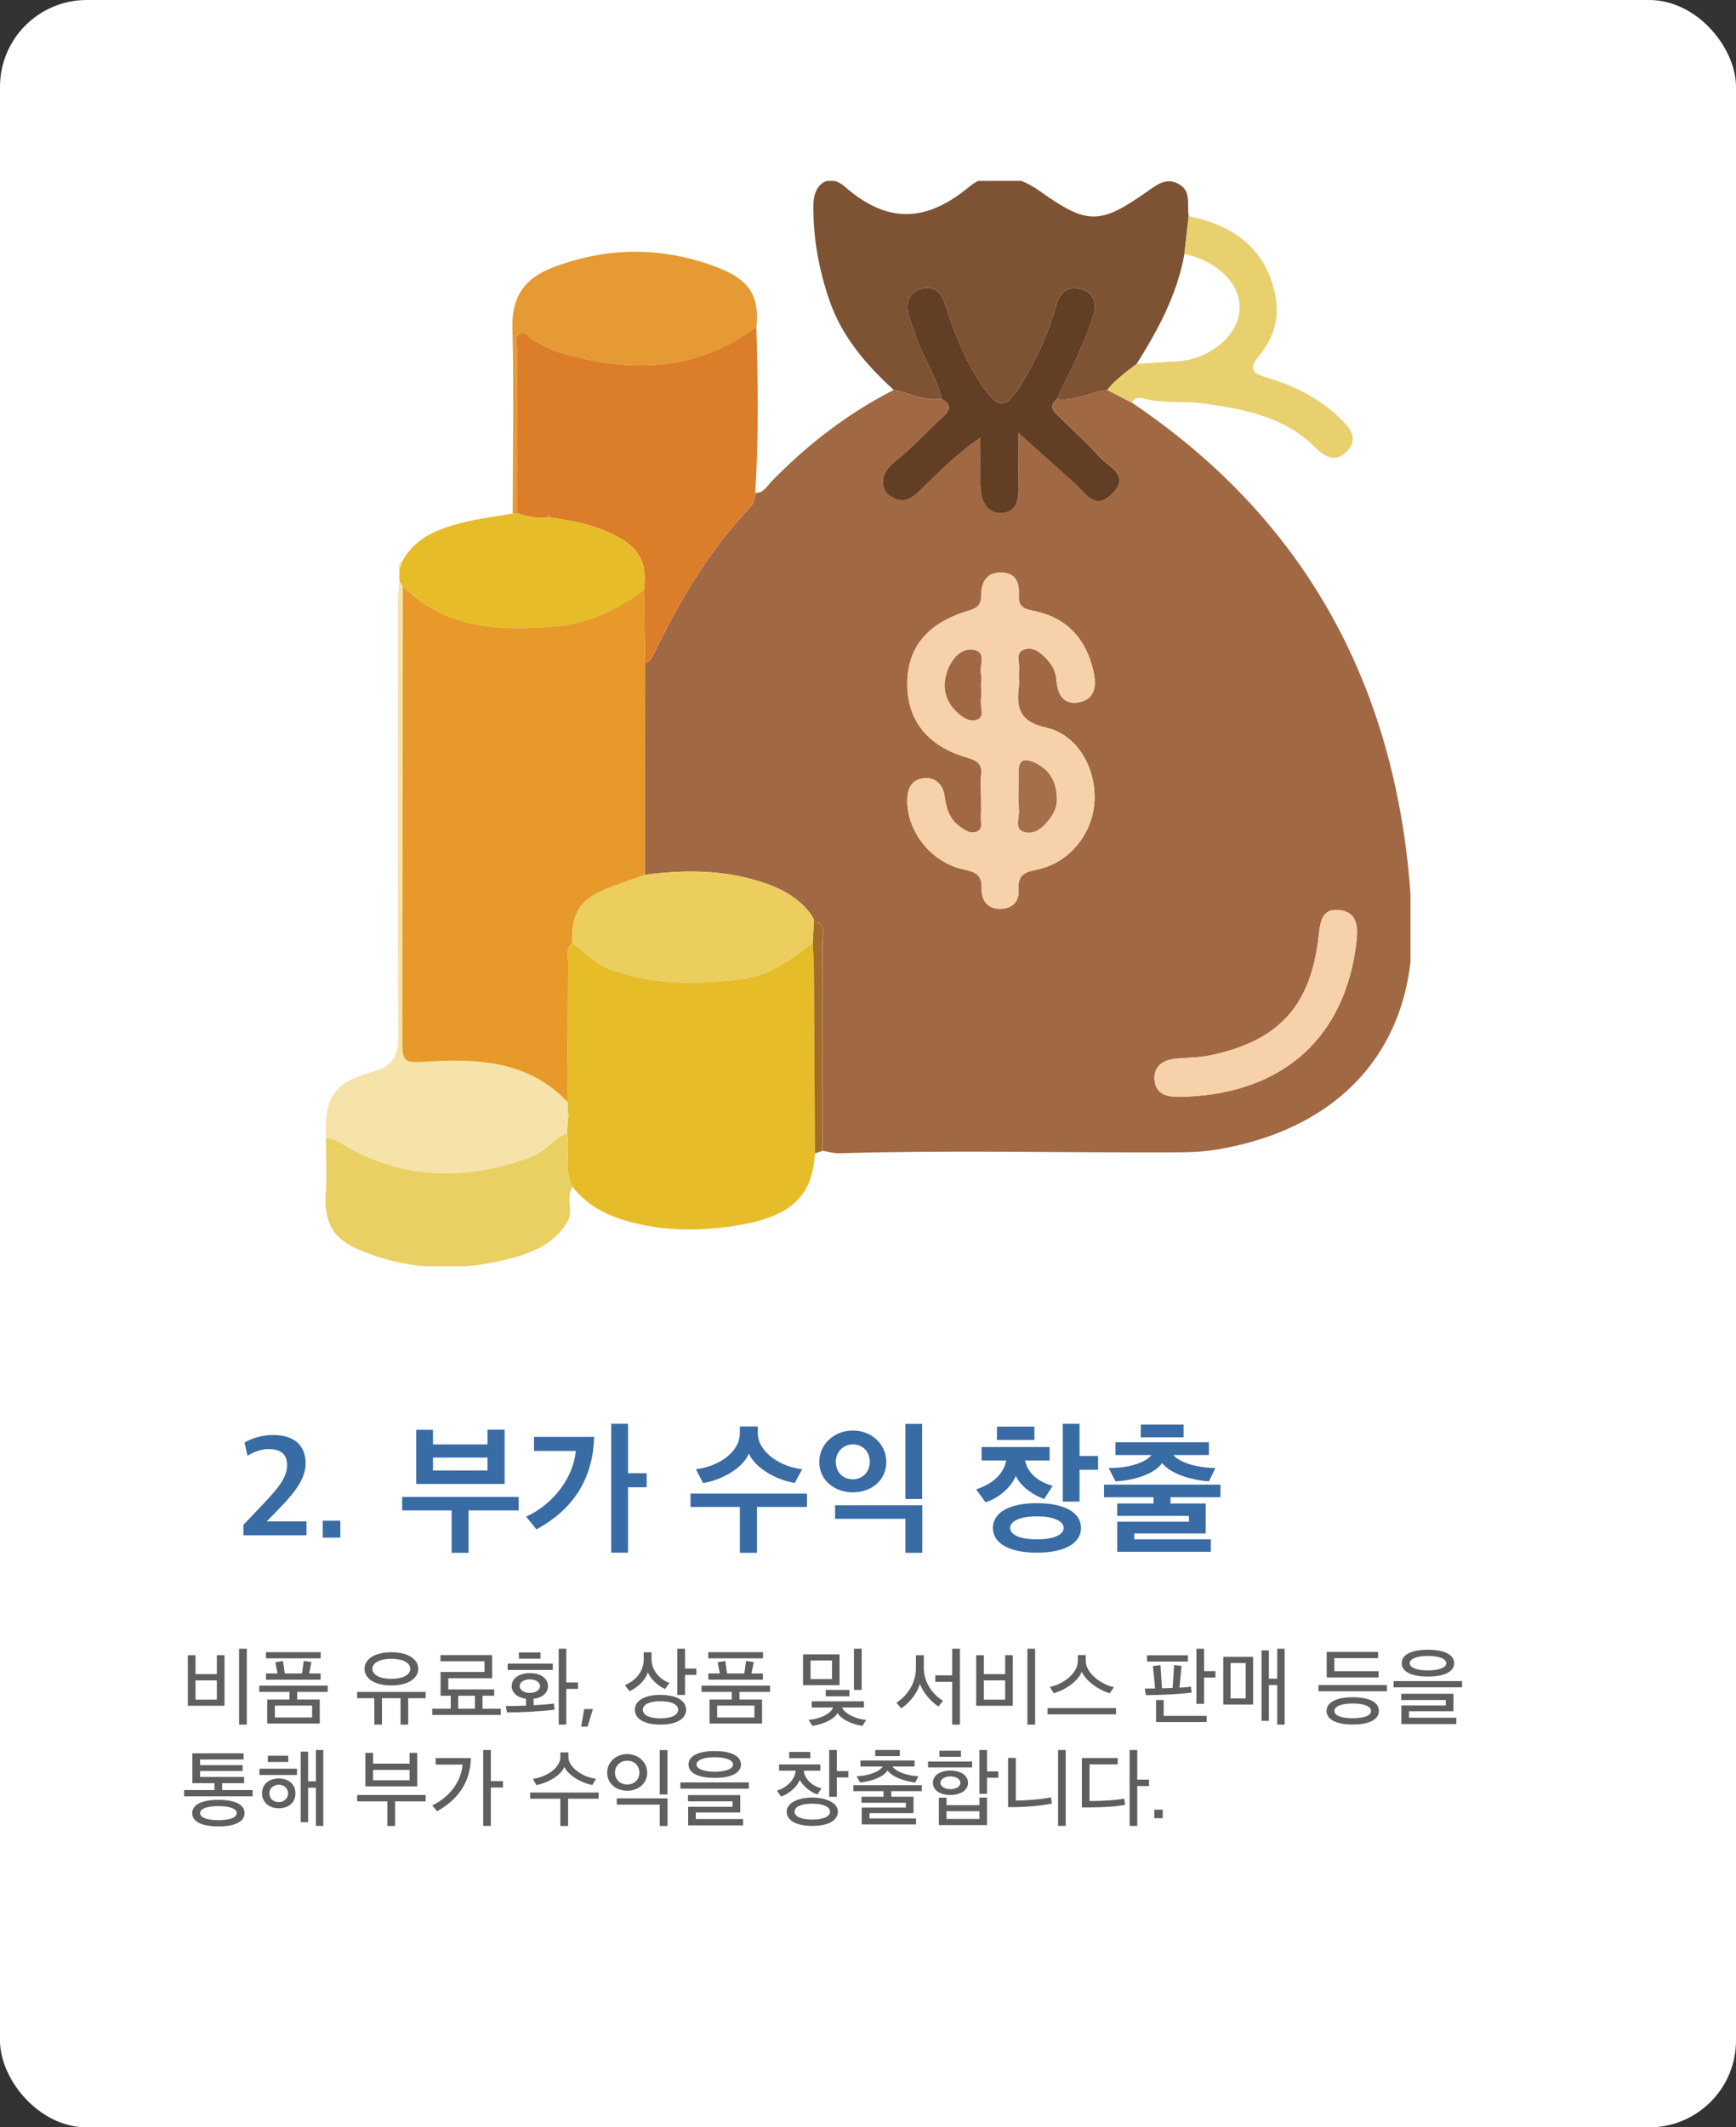 <svg width="480" height="588" viewBox="0 0 480 588" fill="none" xmlns="http://www.w3.org/2000/svg">
<rect x="0" y="0" width="480" height="588" fill="#333333" stroke="none"/>
<rect width="480" height="588" rx="24" fill="white"/>
<path d="M68.24 476.68H66.104V455.704H68.24V476.68ZM62.072 471.472H51.944V457.504H54.056V462.736H59.96V457.48H62.072V471.472ZM59.96 469.768V464.464H54.056V469.768H59.96ZM88.406 476.392H73.886V469.744H80.03V467.632H71.678V465.904H90.614V467.632H82.166V469.744H88.406V476.392ZM88.646 464.272H73.55V462.544H76.718L76.142 459.424L78.254 459.112L78.734 462.544H83.51L83.99 459.088L86.126 459.4L85.478 462.544H88.646V464.272ZM86.294 474.712V471.424H75.998V474.712H86.294ZM88.67 458.368H73.526V456.664H88.67V458.368ZM115.644 461.248C115.644 463.96 112.788 465.856 108.204 465.856C103.62 465.856 100.788 463.96 100.788 461.248C100.788 458.56 103.62 456.688 108.204 456.688C112.788 456.688 115.644 458.56 115.644 461.248ZM105.612 476.68H103.5V469.384H98.748V467.632H117.684V469.384H112.86V476.68H110.748V469.384H105.612V476.68ZM108.204 458.488C104.988 458.488 102.972 459.64 102.972 461.248C102.972 462.904 104.988 464.032 108.204 464.032C111.42 464.032 113.436 462.904 113.436 461.248C113.436 459.64 111.42 458.488 108.204 458.488ZM136.65 468.712H133.41V472.288H138.45V474.016H119.514V472.288H124.626V468.712H121.818V462.136H133.962V459.184H121.794V457.456H136.074V463.864H123.954V466.96H136.65V468.712ZM126.69 468.712V472.288H131.322V468.712H126.69ZM153.359 472.552C151.607 472.792 148.631 473.008 146.135 473.152C143.879 473.272 141.911 473.32 140.183 473.32L139.871 471.544C141.503 471.544 143.423 471.544 145.439 471.448V469.552C143.087 469.24 141.479 467.872 141.479 466.048C141.479 463.888 143.591 462.448 146.495 462.448C149.471 462.448 151.511 463.864 151.511 466.048C151.511 467.92 149.951 469.264 147.551 469.552V471.328C149.831 471.208 151.775 471.04 153.143 470.872L153.359 472.552ZM159.815 466.816H156.575V476.68H154.487V455.704H156.575V465.04H159.815V466.816ZM152.831 461.584H140.375V459.832H152.831V461.584ZM149.327 466.048C149.327 464.992 148.199 464.176 146.495 464.176C144.839 464.176 143.687 464.992 143.687 466.048C143.687 467.056 144.839 467.92 146.495 467.92C148.199 467.92 149.327 467.056 149.327 466.048ZM149.447 458.464H143.471V456.736H149.447V458.464ZM160.685 477.232L161.525 472.384H163.949L162.461 477.232H160.685ZM185.113 465.16L183.865 466.84C181.969 465.976 180.001 464.248 179.113 462.208C178.489 464.416 176.353 466.384 174.073 467.464L172.777 465.784C175.777 464.512 177.985 461.992 177.985 458.68V456.688H180.145V458.608C180.145 461.92 182.713 464.344 185.113 465.16ZM189.697 472.576C189.697 475.12 187.057 476.68 182.617 476.68C178.177 476.68 175.537 475.12 175.537 472.576C175.537 470.056 178.177 468.472 182.617 468.472C187.057 468.472 189.697 470.056 189.697 472.576ZM182.617 470.224C179.593 470.224 177.745 471.088 177.745 472.576C177.745 474.064 179.593 474.952 182.617 474.952C185.641 474.952 187.513 474.064 187.513 472.576C187.513 471.088 185.641 470.224 182.617 470.224ZM192.529 462.952H189.409V468.496H187.273V455.704H189.409V461.2H192.529V462.952ZM210.703 476.392H196.183V469.744H202.327V467.632H193.975V465.904H212.911V467.632H204.463V469.744H210.703V476.392ZM210.943 464.272H195.847V462.544H199.015L198.439 459.424L200.551 459.112L201.031 462.544H205.807L206.286 459.088L208.423 459.4L207.775 462.544H210.943V464.272ZM208.591 474.712V471.424H198.295V474.712H208.591ZM210.967 458.368H195.823V456.664H210.967V458.368ZM232.133 465.784H222.029V457.264H232.133V465.784ZM239.501 475.384L238.445 477.04C235.421 476.56 232.565 475.168 231.581 473.488C230.717 475.168 227.549 476.632 224.621 477.016L223.565 475.36C226.493 475.192 229.637 473.8 230.357 471.952H224.453V470.248H238.877V471.952H232.853C233.621 473.8 236.861 475.192 239.501 475.384ZM230.045 464.104V458.968H224.117V464.104H230.045ZM238.253 467.104H236.117V455.704H238.253V467.104ZM234.869 468.856H228.317V467.104H234.869V468.856ZM265.419 476.68H263.283V464.872H258.603V463.072H263.283V455.704H265.419V476.68ZM260.739 470.104L259.467 471.688C257.595 470.464 255.147 467.848 254.355 465.4C253.635 467.968 251.547 470.632 249.195 472.192L247.851 470.632C251.019 468.64 253.251 464.992 253.251 461.128V457.504H255.435V461.032C255.435 464.968 257.787 468.28 260.739 470.104ZM286.209 476.68H284.073V455.704H286.209V476.68ZM280.041 471.472H269.913V457.504H272.025V462.736H277.929V457.48H280.041V471.472ZM277.929 469.768V464.464H272.025V469.768H277.929ZM308.006 466.336L306.854 468.016C303.566 467.08 300.086 464.416 299.102 462.064C298.262 464.44 294.758 467.104 291.35 467.992L290.27 466.264C293.702 465.664 298.022 462.616 298.022 459.088V457.456H300.206V459.088C300.206 462.592 304.79 465.712 308.006 466.336ZM308.582 473.848H289.646V472.12H308.582V473.848ZM326.701 460.48L326.125 466.48C327.421 466.408 328.525 466.312 329.293 466.168L329.485 467.824C327.997 468.04 325.645 468.232 323.317 468.352C321.133 468.448 318.781 468.544 316.837 468.544L316.549 466.72C317.485 466.72 318.445 466.72 319.381 466.696L318.781 460.504L320.869 460.24L321.277 466.648L323.533 466.576C323.773 466.576 323.989 466.576 324.229 466.552L324.637 460.216L326.701 460.48ZM332.917 455.704V461.896H336.061V463.672H332.917V470.944H330.805V455.704H332.917ZM333.637 475.984H319.645V469.888H321.757V474.28H333.637V475.984ZM328.453 459.256H317.149V457.528H328.453V459.256ZM346.482 471.136H338.226V457.96H346.482V471.136ZM355.194 476.68H353.154V465.736H350.85V475.648H348.81V456.16H350.85V463.984H353.154V455.704H355.194V476.68ZM344.442 469.456V459.664H340.242V469.456H344.442ZM383.489 467.464H364.553V465.736H383.489V467.464ZM381.257 472.888C381.257 475.264 378.617 476.656 374.009 476.656C369.425 476.656 366.785 475.24 366.785 472.888C366.785 470.56 369.425 469.12 374.009 469.12C378.617 469.12 381.257 470.488 381.257 472.888ZM374.009 470.848C370.913 470.848 368.969 471.616 368.969 472.888C368.969 474.208 370.913 474.928 374.009 474.928C377.153 474.928 379.097 474.208 379.097 472.888C379.097 471.616 377.153 470.848 374.009 470.848ZM381.185 463.648H366.833V456.592H381.041V458.32H368.945V461.92H381.185V463.648ZM404.254 466.384H385.318V464.656H404.254V466.384ZM402.67 476.536H387.478V471.4H399.766V469.888H387.43V468.16H401.878V472.984H389.59V474.784H402.67V476.536ZM402.07 459.712C402.07 462.064 399.358 463.408 394.798 463.408C390.286 463.408 387.574 462.064 387.574 459.712C387.574 457.336 390.286 455.992 394.798 455.992C399.358 455.992 402.07 457.336 402.07 459.712ZM394.798 457.696C391.726 457.696 389.782 458.512 389.782 459.712C389.782 460.888 391.726 461.704 394.798 461.704C397.918 461.704 399.886 460.888 399.886 459.712C399.886 458.512 397.918 457.696 394.798 457.696ZM67.496 492.872H61.424V494.768H69.848V496.496H50.912V494.768H59.288V492.872H53.192V484.616H67.352V486.32H55.328V487.88H67.088V489.512H55.328V491.144H67.496V492.872ZM67.616 501.152C67.616 503.408 65.192 504.824 60.368 504.824C55.568 504.824 53.144 503.384 53.144 501.152C53.144 498.944 55.568 497.48 60.368 497.48C65.192 497.48 67.616 498.872 67.616 501.152ZM60.368 499.208C57.272 499.208 55.328 499.928 55.328 501.152C55.328 502.376 57.272 503.096 60.368 503.096C63.512 503.096 65.456 502.376 65.456 501.152C65.456 499.928 63.512 499.208 60.368 499.208ZM89.39 504.68H87.35V494.12H85.19V503.648H83.15V484.16H85.19V492.368H87.35V483.704H89.39V504.68ZM81.686 495.68C81.686 498.224 79.814 499.808 77.078 499.808C74.342 499.808 72.446 498.08 72.446 495.68C72.446 493.16 74.342 491.576 77.078 491.576C79.814 491.576 81.686 493.184 81.686 495.68ZM79.646 495.68C79.646 494.312 78.566 493.304 77.078 493.304C75.542 493.304 74.486 494.336 74.486 495.68C74.486 497.096 75.542 498.104 77.078 498.104C78.566 498.104 79.646 497.048 79.646 495.68ZM82.118 490.616H71.726V488.864H82.118V490.616ZM79.694 487.016H74.054V485.288H79.694V487.016ZM115.356 493.76H101.028V484.496H103.164V487.472H113.244V484.496H115.356V493.76ZM109.236 504.704H107.1V497.888H98.748V496.136H117.684V497.888H109.236V504.704ZM113.244 492.056V489.2H103.164V492.056H113.244ZM135.714 483.704V492.296H139.074V494.072H135.714V504.68H133.602V483.704H135.714ZM130.194 485.936C130.074 492.608 126.57 497.504 120.834 500.624L119.538 499.016C124.482 496.64 127.53 492.248 127.914 487.736H120.45V485.936H130.194ZM157.072 504.704H154.936V497.168H146.584V495.464H165.52V497.168H157.072V504.704ZM164.8 491.648L163.792 493.376C160.696 492.8 157.144 490.712 156.04 488.384C155.104 490.712 151.504 492.8 148.312 493.4L147.352 491.672C151.144 491.168 154.936 488.6 154.936 485.672V484.352H157.168V485.672C157.168 488.6 161.392 491.312 164.8 491.648ZM184.558 495.992H182.422V483.728H184.558V495.992ZM184.582 504.704H182.422V498.8H170.542V497.072H184.582V504.704ZM173.398 484.832C176.422 484.832 178.942 486.968 178.942 489.968C178.942 492.992 176.446 494.96 173.398 494.96C170.398 494.96 167.878 492.992 167.878 489.968C167.878 486.992 170.374 484.832 173.398 484.832ZM173.398 486.656C171.454 486.656 170.038 488.12 170.038 489.944C170.038 491.864 171.478 493.232 173.398 493.232C175.414 493.232 176.782 491.864 176.782 489.968C176.782 488.12 175.486 486.656 173.398 486.656ZM207.051 494.384H188.115V492.656H207.051V494.384ZM205.467 504.536H190.275V499.4H202.563V497.888H190.227V496.16H204.675V500.984H192.387V502.784H205.467V504.536ZM204.867 487.712C204.867 490.064 202.155 491.408 197.595 491.408C193.083 491.408 190.371 490.064 190.371 487.712C190.371 485.336 193.083 483.992 197.595 483.992C202.155 483.992 204.867 485.336 204.867 487.712ZM197.595 485.696C194.523 485.696 192.579 486.512 192.579 487.712C192.579 488.888 194.523 489.704 197.595 489.704C200.715 489.704 202.683 488.888 202.683 487.712C202.683 486.512 200.715 485.696 197.595 485.696ZM231.673 500.744C231.673 503.168 229.033 504.68 224.593 504.68C220.129 504.68 217.513 503.168 217.513 500.744C217.513 495.536 231.673 495.56 231.673 500.744ZM227.137 494.312L226.033 495.992C224.257 495.416 222.073 493.808 221.137 491.936C220.441 493.832 218.281 495.776 215.977 496.568L214.825 494.936C217.513 494.096 219.745 492.032 220.009 489.416H215.401V487.688H226.825V489.416H222.241C222.529 491.96 224.833 493.736 227.137 494.312ZM224.593 498.536C221.545 498.536 219.697 499.376 219.697 500.744C219.697 502.112 221.545 502.928 224.593 502.928C227.617 502.928 229.489 502.112 229.489 500.744C229.489 499.376 227.617 498.536 224.593 498.536ZM234.553 491.288H231.385V496.64H229.273V483.704H231.385V489.536H234.553V491.288ZM224.041 485.96H218.209V484.232H224.041V485.96ZM253.279 504.272H238.279V499.616H250.471V498.272H238.207V496.616H244.303V495.08H235.951V493.424H254.887V495.08H246.439V496.616H252.583V501.152H240.415V502.616H253.279V504.272ZM253.951 490.952L253.063 492.68C249.655 492.296 246.511 490.976 245.407 489.344C244.399 491.024 241.255 492.344 237.799 492.68L236.863 490.952C239.911 490.88 243.127 489.776 244.087 488.264H237.919V486.608H252.895V488.264H246.775C247.783 489.752 251.071 490.856 253.951 490.952ZM248.791 485.384H241.999V483.704H248.791V485.384ZM276.037 491.384H272.917V495.824H270.805V483.704H272.917V489.608H276.037V491.384ZM272.917 504.464H259.597V496.88H261.709V498.944H270.805V496.856H272.917V504.464ZM270.805 502.76V500.624H261.709V502.76H270.805ZM265.693 485.576H259.741V483.896H265.693V485.576ZM268.789 488.528H256.597V486.872H268.789V488.528ZM267.661 492.776C267.661 494.768 265.693 496.136 262.789 496.136C259.885 496.136 257.941 494.792 257.941 492.776C257.941 490.736 259.885 489.392 262.789 489.392C265.693 489.392 267.661 490.736 267.661 492.776ZM265.549 492.776C265.549 491.696 264.253 491 262.789 491C261.301 491 260.029 491.696 260.029 492.776C260.029 493.832 261.325 494.528 262.789 494.528C264.253 494.528 265.549 493.832 265.549 492.776ZM294.666 483.704V504.68H292.554V483.704H294.666ZM290.586 496.76L290.85 498.488C288.402 499.088 283.674 499.448 280.698 499.496H278.73V485.888H280.866V497.672C283.626 497.672 288.162 497.336 290.586 496.76ZM301.248 497.792H302.112C304.872 497.792 308.736 497.576 310.848 497.12L311.088 498.848C308.904 499.304 305.304 499.544 301.488 499.568H299.136V485.912H309.048V487.664H301.248V497.792ZM314.448 483.704V491.888H317.712V493.664H314.448V504.68H312.336V483.704H314.448ZM319.158 502.544V500.192H321.486V502.544H319.158Z" fill="#5F5F5F"/>
<path d="M67.302 424.36V421.48L72.541 415.96C76.341 411.96 79.382 408.56 79.382 405.12C79.382 401.8 77.582 400.52 74.102 400.52C72.181 400.52 69.942 401.44 68.421 402.36L67.621 398.72C69.462 397.64 72.261 396.64 75.421 396.64C81.421 396.64 84.501 399.52 84.501 404.48C84.501 409.36 80.341 413.72 76.981 417.2L73.742 420.52H84.742V424.36H67.302ZM89.228 425V420.32H94.108V425H89.228ZM139.52 410.16H115.08V395.2H119.72V399.24H134.8V395.16H139.52V410.16ZM129.56 429.2H124.88V417.48H111.2V413.76H143.4V417.48H129.56V429.2ZM134.8 406.44V402.88H119.72V406.44H134.8ZM178.809 411.08H173.649V429.16H169.009V393.52H173.649V407.2H178.809V411.08ZM164.289 397.16C163.969 407.92 159.249 416.8 148.329 422.72L145.489 419.2C153.249 415.64 158.569 408.16 159.209 401.04H147.649V397.16H164.289ZM209.287 429.2H204.567V416.52H190.927V412.84H223.127V416.52H209.287V429.2ZM221.807 406.08L219.767 409.88C214.487 409.08 208.807 405.68 207.047 401.76C205.487 405.68 199.807 409.04 194.407 409.92L192.407 406.08C198.567 405.4 204.567 401.44 204.567 396.12V394.28H209.527V396.12C209.527 401.44 216.087 405.56 221.807 406.08ZM254.976 414.32H250.336V393.56H254.976V414.32ZM230.896 416.08H255.016V429.2H250.336V419.8H230.896V416.08ZM226.536 404.08C226.536 399.16 230.656 395.4 235.816 395.4C240.936 395.4 245.056 399.12 245.056 404.08C245.056 409.12 241.016 412.48 235.816 412.48C230.696 412.48 226.536 409.12 226.536 404.08ZM231.096 404.04C231.096 406.84 232.976 408.88 235.816 408.88C238.576 408.88 240.496 406.76 240.496 404.04C240.496 401.44 238.736 399.24 235.816 399.24C232.936 399.24 231.096 401.52 231.096 404.04ZM298.893 422.32C298.893 426.52 294.453 429.16 286.693 429.16C278.973 429.16 274.533 426.52 274.533 422.32C274.533 418.12 278.973 415.48 286.693 415.48C294.453 415.48 298.893 418.12 298.893 422.32ZM291.053 410.68L288.733 414.32C286.013 413.44 282.293 411 280.853 407.96C279.573 411.16 276.013 414.16 272.493 415.24C271.653 414.08 270.773 412.84 269.893 411.68C274.293 410.16 277.453 407.64 278.213 403.68H271.413V399.96H290.213V403.68H283.413C284.293 407.6 287.573 409.72 291.053 410.68ZM303.613 406.24H298.493V415.04H293.853V393.52H298.493V402.44H303.613V406.24ZM286.693 419.12C282.013 419.12 279.293 420.48 279.293 422.32C279.293 424.2 282.013 425.48 286.693 425.48C291.413 425.48 294.093 424.2 294.093 422.32C294.093 420.48 291.413 419.12 286.693 419.12ZM275.653 398V394.32H286.013V398H275.653ZM334.783 428.92H308.903V420.6H328.743V419H308.903V415.56H318.943V413.84H305.263V410.36H337.463V413.84H323.623V415.56H333.383V423.84H313.623V425.48H334.783V428.92ZM336.063 405.76L334.263 409.44C329.023 409.08 323.463 407.2 321.343 404.4C319.303 407.24 314.103 409.16 308.423 409.44L306.543 405.76C311.983 405.8 316.703 404.32 318.383 402.16H308.423V398.64H334.263V402.16H324.423C326.223 404.32 331.063 405.72 336.063 405.76ZM315.423 397.28V393.76H327.263V397.28H315.423Z" fill="#396BA5"/>
<g clip-path="url(#clip0_288_222)">
<path d="M208.841 136.229C211.174 136.328 212.065 134.347 213.366 133.018C223.294 122.836 234.395 114.266 247.094 107.789C251.506 108.666 255.65 111.013 260.359 110.221C263.188 111.621 262.848 113.263 260.798 115.129C256.329 119.188 252.369 123.769 247.533 127.474C242.908 131.024 243.064 135.931 247.462 137.784C250.601 139.113 252.68 137.161 254.66 135.266C259.666 130.458 264.432 125.381 271.121 120.941C271.121 126.314 270.824 130.925 271.22 135.492C271.489 138.703 273.03 141.884 276.919 141.743C280.95 141.587 281.685 138.477 281.628 135.012C281.558 130.232 281.614 125.452 281.614 119.583C287.37 124.759 292.192 129.199 297.128 133.498C300.126 136.115 302.742 141.361 307.593 136.383C312.783 131.066 306.391 129.043 304.015 126.258C300.734 122.411 296.817 119.117 293.253 115.51C291.824 114.068 289.534 112.653 292.164 110.291C297.114 111.013 301.441 108.298 306.178 107.789C308.441 108.963 310.704 110.122 312.952 111.295C363.566 145.306 387.79 194.153 390.392 253.789C391.934 289.171 370.863 312.265 335.805 317.837C330.827 318.629 325.666 318.501 320.589 318.515C291.075 318.585 261.547 317.879 232.033 318.77C230.52 318.813 228.993 318.317 227.466 318.077C227.466 298.83 227.508 279.583 227.423 260.336C227.423 258.271 228.639 255.386 225.061 254.693C224.92 254.495 224.92 254.284 225.061 254.086L224.015 252.416C219.999 247.24 214.342 244.78 208.275 243.097C198.39 240.367 188.364 240.452 178.295 241.796C178.323 222.308 178.351 202.808 178.38 183.32C179.624 182.995 180.105 182.09 180.656 180.959C187.784 166.308 195.929 152.336 207.229 140.428C208.388 139.212 208.813 137.811 208.855 136.213L208.841 136.229ZM271.234 220.032C271.234 221.984 271.333 223.949 271.206 225.9C271.107 227.328 271.955 229.252 269.891 229.945C268.25 230.497 266.85 229.464 265.577 228.601C262.579 226.565 261.66 223.54 261.179 220.075C260.727 216.822 258.549 214.615 255.07 215.167C251.888 215.676 250.884 218.137 250.856 221.276C250.813 229.79 257.375 238.332 266.355 240.297C269.721 241.033 271.559 241.712 271.418 245.657C271.305 248.839 273.058 251.384 276.82 251.214C280.172 251.073 281.869 248.924 281.657 245.784C281.388 241.909 283.198 241.061 286.677 240.368C295.544 238.614 302.077 230.553 302.615 221.63C303.166 212.466 298.019 203.09 289.279 201.124C282.109 199.512 280.935 195.948 281.713 189.938C281.911 188.397 281.586 186.784 281.784 185.243C282.038 183.249 280.568 180.378 283.198 179.516C285.828 178.653 288.02 180.591 289.76 182.557C291.075 184.041 291.938 185.808 292.079 187.831C292.376 191.875 294.002 195.057 298.542 194.067C303.039 193.092 303.152 189.118 302.332 185.512C300.338 176.758 295.19 170.86 286.168 168.923C283.721 168.4 281.515 168.075 281.713 164.766C281.911 161.33 281.148 158.346 276.863 158.262C272.366 158.177 271.319 161.316 271.277 164.936C271.248 167.467 269.862 168.174 267.798 168.796C256.442 172.176 250.912 178.851 250.87 188.991C250.828 199.13 256.527 206.328 267.543 209.453C270.258 210.231 271.602 211.235 271.277 214.163C271.064 216.1 271.234 218.081 271.234 220.032ZM327.9 303.115C354.939 302.068 372.065 286.568 375.049 260.307C375.487 256.418 375.416 252.247 370.552 251.568C365.376 250.861 365.036 254.919 364.584 258.893C362.363 278.182 353.525 287.771 334.391 291.745C331.167 292.409 327.787 292.268 324.506 292.706C321.211 293.144 318.948 294.983 319.231 298.519C319.5 301.786 321.819 303.115 324.959 303.101C325.934 303.101 326.91 303.101 327.886 303.101L327.9 303.115Z" fill="#A16844"/>
<path d="M225.33 318.804C224.595 330.782 218.712 336.481 202.802 338.871C192.012 340.498 181.066 340.271 170.559 336.594C165.723 334.897 161.522 332.126 158.298 328.039C155.852 323.329 157.676 318.182 156.799 313.303C156.884 311.818 156.969 310.319 157.068 308.834C157.209 308.721 157.506 308.551 157.492 308.481C157.393 308.169 157.223 307.886 157.068 307.604C157.011 306.585 156.941 305.553 156.884 304.535C156.941 291.92 156.955 279.293 157.082 266.678C157.096 264.642 156.304 262.365 158.185 260.625C161.523 262.944 164.195 266.169 168.127 267.682C180.26 272.349 192.719 272.179 205.362 270.567C213.112 269.577 218.839 264.995 224.722 260.555C224.835 262.874 225.047 265.193 225.061 267.526C225.174 284.623 225.259 301.706 225.344 318.804H225.33Z" fill="#E6BD28"/>
<path d="M306.164 107.798C301.441 108.307 297.099 111.023 292.15 110.302C295.77 102.736 299.786 95.326 302.261 87.265C303.307 83.843 302.6 80.788 298.754 79.855C295.162 78.978 293.026 80.689 291.994 84.465C289.929 92.002 286.719 99.087 282.618 105.79C278.064 113.229 276.155 113.356 271.305 106.2C266.652 99.328 263.767 91.691 261.236 83.871C260.189 80.632 258.082 78.779 254.603 79.868C251.153 80.943 250.46 83.758 251.238 86.968C251.648 88.665 252.468 90.263 252.935 91.945C254.716 98.323 258.987 103.669 260.359 110.203C255.636 110.995 251.506 108.647 247.094 107.771C239.429 100.756 232.783 93.077 229.318 82.98C226.376 74.396 224.793 65.642 224.892 56.577C224.962 50.638 229.275 47.81 233.617 51.614C245.355 61.881 256.046 61.498 267.967 51.642C273.85 46.777 281.275 48.389 287.582 52.872C300.663 62.177 304.099 62.149 317.237 52.915C319.783 51.119 322.399 49.012 325.779 50.78C329.554 52.76 328.126 56.591 328.664 59.703C328.268 63.196 327.886 66.689 327.49 70.182C325.496 81.354 320.249 91.097 314.31 100.558C311.439 102.778 308.441 104.872 306.164 107.771V107.798Z" fill="#7D5333"/>
<path d="M208.841 136.224C208.798 137.822 208.374 139.221 207.214 140.437C195.915 152.345 187.769 166.331 180.642 180.968C180.091 182.099 179.61 183.004 178.365 183.329C178.252 176.556 178.125 169.768 178.012 162.994C179.511 152.981 173.868 149.629 167.929 146.999C162.993 144.821 157.676 143.789 152.316 143.096C151.934 142.431 151.538 142.418 151.114 143.068C148.272 143.337 145.571 142.715 142.898 141.838C142.898 126.777 142.898 111.729 142.94 96.668C142.94 95.169 142.233 93.204 143.619 92.256C145.401 91.026 146.15 93.387 147.423 94.024C149.686 95.141 151.878 96.541 154.268 97.262C173.571 103.117 192.167 103.032 209.123 90.305C209.604 105.606 209.774 120.921 208.827 136.209L208.841 136.224Z" fill="#DC7D29"/>
<path d="M157.054 308.834C156.969 310.319 156.884 311.818 156.785 313.303C153.023 314.59 150.916 318.253 147.112 319.667C129.393 326.271 112.111 326.27 95.382 316.696C93.685 315.72 92.256 314.336 90.093 314.703C89.654 303.461 92.157 299.246 102.863 296.276C108.717 294.65 110.16 291.878 110.131 286.037C109.849 246.525 109.976 207.013 109.99 167.501C109.99 165.167 110.259 162.835 110.414 160.516C110.74 161.011 111.065 161.505 111.39 162C111.333 203.238 111.277 244.475 111.235 285.713C111.235 294.41 111.206 293.745 120.186 293.278C133.593 292.599 146.787 293.83 156.884 304.521C156.941 305.539 157.011 306.571 157.068 307.59C157.068 308 157.068 308.41 157.068 308.82L157.054 308.834Z" fill="#F5E3AA"/>
<path d="M90.107 314.721C92.27 314.353 93.699 315.739 95.396 316.715C112.125 326.289 129.407 326.288 147.126 319.684C150.93 318.27 153.023 314.593 156.799 313.32C157.662 318.185 155.837 323.333 158.298 328.042C156.276 331.111 158.836 334.745 156.686 338.082C152.967 343.838 147.324 346.228 141.3 347.812C127.823 351.347 114.289 351.291 101.222 346.214C94.576 343.626 89.357 340.586 90.064 329.937C90.404 324.888 90.121 319.798 90.107 314.721Z" fill="#EACF62"/>
<path d="M209.138 90.321C192.168 103.063 173.571 103.134 154.282 97.279C151.892 96.558 149.7 95.158 147.437 94.04C146.151 93.404 145.401 91.042 143.633 92.273C142.247 93.234 142.955 95.186 142.955 96.685C142.912 111.746 142.912 126.792 142.912 141.853C142.53 141.924 142.148 141.952 141.767 141.924C141.781 124.755 142.12 107.587 141.682 90.433C141.455 81.821 145.288 76.83 152.797 73.945C168 68.133 183.301 68.133 198.447 73.945C207.299 77.339 210.015 81.963 209.152 90.306L209.138 90.321Z" fill="#E59A33"/>
<path d="M141.738 141.922C142.12 141.95 142.502 141.922 142.884 141.852C145.557 142.714 148.258 143.337 151.1 143.082C151.496 143.082 151.892 143.096 152.302 143.11C157.662 143.788 162.993 144.822 167.915 147.014C173.854 149.644 179.497 152.995 178.012 163.008C170.63 168.594 162.498 172.412 153.151 173.19C137.906 174.463 123.156 173.812 111.39 162.017C111.065 161.522 110.74 161.028 110.414 160.533C110.414 159.515 110.429 158.482 110.443 157.464C110.74 156.644 111.022 155.824 111.319 154.989C114.798 148.583 121.021 146.264 127.441 144.567C132.108 143.336 136.973 142.786 141.738 141.937V141.922Z" fill="#E6BD28"/>
<path d="M306.164 107.802C308.441 104.903 311.425 102.811 314.31 100.591C318.001 100.35 321.692 100.067 325.383 99.884C333.811 99.459 341.617 93.477 342.621 86.604C343.597 79.9 338.478 73.594 329.753 70.766C329.017 70.526 328.239 70.397 327.49 70.214C327.886 66.721 328.268 63.227 328.664 59.734C340.387 62.181 349.268 67.924 352.351 80.312C354.034 87.043 352.521 93.109 348.108 98.384C345.506 101.495 345.775 103.023 349.904 104.239C357.654 106.53 364.866 110.051 370.707 115.807C373.238 118.31 375.897 121.35 372.333 124.843C368.953 128.152 366.083 126.116 363.297 123.358C355.024 115.17 344.163 113.19 333.33 111.578C327.575 110.716 321.621 111.692 315.879 110.066C314.677 109.727 313.546 110.065 312.938 111.324C310.675 110.15 308.413 108.99 306.15 107.816L306.164 107.802Z" fill="#E9D06E"/>
<path d="M225.33 318.808C225.245 301.71 225.16 284.627 225.047 267.53C225.033 265.211 224.821 262.892 224.708 260.559C224.821 258.607 224.92 256.655 225.033 254.703C228.625 255.396 227.395 258.281 227.395 260.346C227.48 279.593 227.437 298.84 227.437 318.087C226.73 318.327 226.023 318.553 225.316 318.794L225.33 318.808Z" fill="#A26C2A"/>
<path d="M111.319 154.977C111.022 155.797 110.74 156.617 110.443 157.451C109.948 156.348 110.259 155.528 111.319 154.977Z" fill="#F5E3AA"/>
<path d="M111.39 162.016C123.156 173.81 137.906 174.447 153.151 173.188C162.498 172.41 170.616 168.606 178.012 163.006C178.125 169.78 178.238 176.568 178.365 183.341C178.337 202.843 178.309 222.331 178.28 241.818C175.198 242.921 172.115 243.982 169.046 245.127C160.561 248.295 158.015 251.943 158.185 260.64C156.29 262.366 157.096 264.643 157.082 266.693C156.955 279.308 156.941 291.936 156.884 304.55C146.787 293.859 133.593 292.63 120.186 293.309C111.206 293.761 111.234 294.439 111.234 285.742C111.277 244.505 111.348 203.268 111.39 162.031V162.016Z" fill="#E79929"/>
<path d="M271.234 220.022C271.234 218.071 271.064 216.09 271.277 214.153C271.602 211.211 270.258 210.207 267.543 209.444C256.527 206.318 250.828 199.135 250.87 188.981C250.912 178.841 256.442 172.18 267.798 168.786C269.876 168.164 271.262 167.458 271.277 164.926C271.305 161.32 272.365 158.167 276.863 158.252C281.147 158.337 281.911 161.32 281.713 164.756C281.515 168.065 283.721 168.39 286.168 168.913C295.19 170.851 300.338 176.748 302.332 185.502C303.152 189.108 303.039 193.082 298.542 194.058C294.002 195.048 292.362 191.865 292.079 187.821C291.938 185.799 291.061 184.032 289.76 182.547C288.034 180.581 285.828 178.643 283.198 179.506C280.568 180.368 282.024 183.239 281.784 185.233C281.586 186.774 281.911 188.387 281.713 189.928C280.921 195.939 282.109 199.488 289.279 201.115C298.004 203.08 303.152 212.456 302.615 221.62C302.077 230.544 295.544 238.604 286.677 240.358C283.198 241.051 281.402 241.9 281.657 245.774C281.869 248.914 280.172 251.063 276.82 251.205C273.058 251.36 271.305 248.815 271.418 245.647C271.559 241.702 269.721 241.023 266.355 240.288C257.375 238.322 250.813 229.766 250.856 221.267C250.87 218.127 251.888 215.666 255.07 215.157C258.563 214.605 260.741 216.813 261.179 220.065C261.66 223.544 262.579 226.555 265.577 228.592C266.864 229.468 268.25 230.501 269.891 229.935C271.941 229.242 271.107 227.319 271.206 225.89C271.333 223.939 271.234 221.974 271.248 220.022H271.234ZM292.164 221.069C292.15 215.893 290.128 212.655 285.998 210.76C283.156 209.459 281.572 210.023 281.671 213.516C281.77 217.009 281.501 220.517 281.756 223.982C281.911 226.061 280.257 229.2 283.368 229.992C286.21 230.713 288.473 228.593 290.17 226.372C291.499 224.647 292.263 222.667 292.15 221.069H292.164ZM271.234 189.235C271.234 188.273 271.418 187.255 271.192 186.336C270.626 184.003 272.945 180.185 269.169 179.605C265.563 179.054 263.145 182.179 261.971 185.332C260.642 188.91 260.925 192.644 263.569 195.727C265.238 197.679 267.543 199.644 269.99 198.923C272.479 198.188 270.866 195.232 271.178 193.28C271.39 191.965 271.22 190.579 271.22 189.221L271.234 189.235Z" fill="#F7D1A9"/>
<path d="M260.359 110.218C258.987 103.684 254.717 98.324 252.935 91.96C252.468 90.278 251.648 88.68 251.238 86.983C250.46 83.773 251.153 80.972 254.603 79.883C258.082 78.794 260.189 80.647 261.236 83.885C263.767 91.706 266.666 99.343 271.305 106.215C276.141 113.371 278.065 113.244 282.618 105.805C286.719 99.102 289.929 92.017 291.994 84.479C293.026 80.704 295.162 79.007 298.754 79.87C302.6 80.803 303.308 83.858 302.261 87.28C299.786 95.341 295.77 102.751 292.15 110.317C289.519 112.679 291.81 114.092 293.239 115.535C296.802 119.141 300.72 122.451 304 126.283C306.376 129.069 312.754 131.092 307.578 136.409C302.728 141.387 300.111 136.14 297.113 133.524C292.178 129.211 287.356 124.784 281.6 119.609C281.6 125.463 281.543 130.242 281.614 135.036C281.671 138.487 280.935 141.613 276.905 141.769C273.016 141.91 271.489 138.728 271.206 135.518C270.81 130.964 271.107 126.34 271.107 120.966C264.418 125.421 259.652 130.483 254.646 135.292C252.68 137.187 250.601 139.137 247.448 137.808C243.05 135.955 242.908 131.049 247.518 127.5C252.341 123.781 256.3 119.198 260.783 115.153C262.848 113.287 263.187 111.647 260.345 110.247L260.359 110.218Z" fill="#623E25"/>
<path d="M158.171 260.625C158.001 251.928 160.547 248.28 169.032 245.112C172.101 243.966 175.183 242.905 178.266 241.802C188.335 240.458 198.362 240.375 208.247 243.104C214.314 244.787 219.97 247.247 223.987 252.423C224.34 252.975 224.679 253.54 225.033 254.091C224.906 254.289 224.906 254.501 225.033 254.699C224.92 256.651 224.821 258.603 224.708 260.555C218.825 264.995 213.097 269.577 205.348 270.581C192.705 272.193 180.246 272.363 168.113 267.696C164.167 266.183 161.508 262.958 158.171 260.639V260.625Z" fill="#EBCE5D"/>
<path d="M327.9 303.109C326.924 303.109 325.949 303.109 324.973 303.109C321.833 303.109 319.514 301.794 319.245 298.527C318.962 294.991 321.225 293.152 324.52 292.714C327.801 292.276 331.181 292.418 334.405 291.753C353.539 287.779 362.378 278.192 364.598 258.902C365.05 254.914 365.39 250.855 370.566 251.576C375.43 252.241 375.501 256.428 375.063 260.317C372.065 286.564 354.953 302.062 327.914 303.123L327.9 303.109Z" fill="#F7D1A9"/>
<path d="M157.054 308.84C157.054 308.43 157.054 308.019 157.054 307.609C157.209 307.906 157.379 308.189 157.478 308.486C157.492 308.557 157.209 308.713 157.054 308.84Z" fill="#EACF62"/>
<path d="M152.302 143.109C151.906 143.109 151.51 143.095 151.1 143.081C151.51 142.431 151.906 142.444 152.302 143.109Z" fill="#E59A33"/>
<path d="M292.164 221.075C292.277 222.673 291.499 224.653 290.184 226.379C288.473 228.599 286.224 230.719 283.382 229.998C280.27 229.206 281.925 226.067 281.769 223.988C281.501 220.523 281.769 217.016 281.685 213.523C281.586 210.03 283.17 209.465 286.012 210.766C290.141 212.661 292.164 215.9 292.178 221.075H292.164Z" fill="#A56F49"/>
<path d="M271.234 189.242C271.234 190.6 271.404 191.986 271.192 193.301C270.867 195.253 272.493 198.209 270.004 198.944C267.572 199.665 265.252 197.686 263.584 195.748C260.939 192.665 260.656 188.931 261.986 185.353C263.159 182.2 265.578 179.075 269.184 179.626C272.96 180.206 270.64 184.024 271.206 186.357C271.432 187.277 271.248 188.282 271.234 189.257V189.242Z" fill="#A16844"/>
</g>
<defs>
<clipPath id="clip0_288_222">
<rect width="300" height="300" fill="white" transform="translate(90 50)"/>
</clipPath>
</defs>
</svg>
